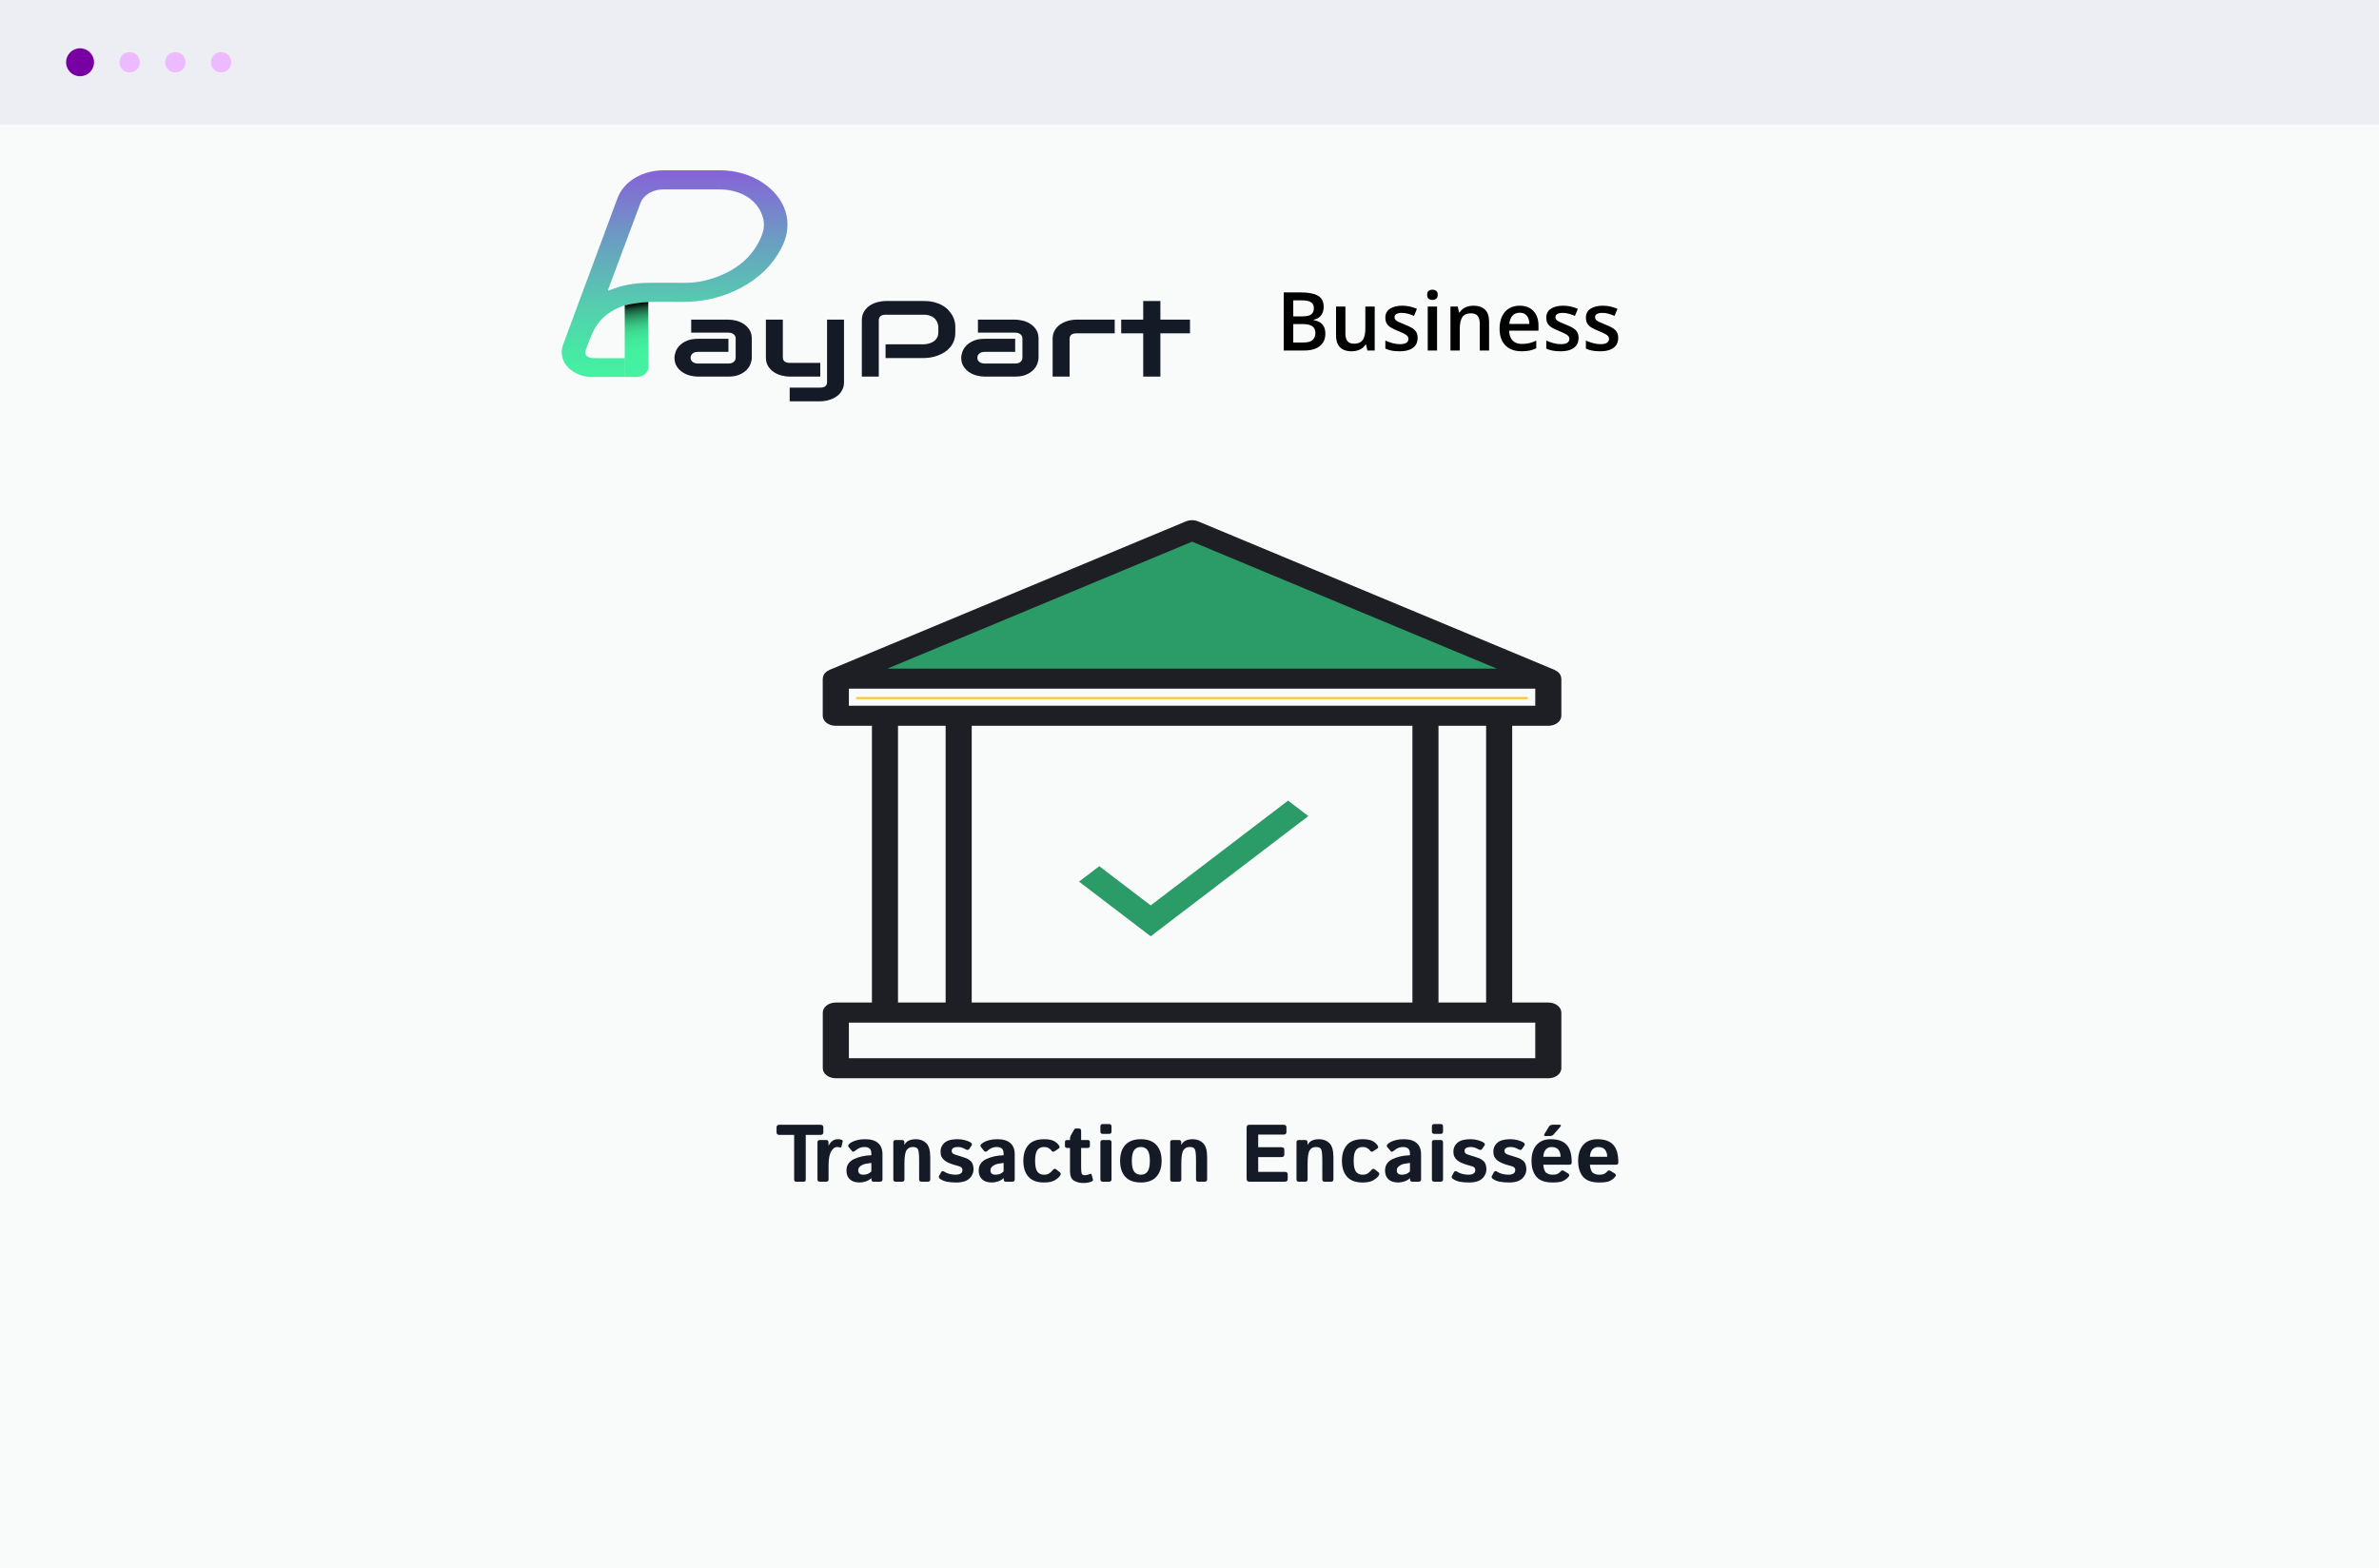 <svg width="936" height="617" viewBox="0 0 936 617" fill="none" xmlns="http://www.w3.org/2000/svg">
<rect x="0" y="0" width="936" height="617" fill="#333333" stroke="none"/>
<g clip-path="url(#clip0_915_2186)">
<rect width="936" height="617" fill="#F9FBFB"/>
<rect width="976" height="49" fill="#EDEDF4"/>
<circle cx="31.5" cy="24.5" r="5.5" fill="#7800A2"/>
<circle cx="51" cy="24.5" r="4" fill="#EDB9FF"/>
<circle cx="69" cy="24.5" r="4" fill="#EDB9FF"/>
<circle cx="87" cy="24.5" r="4" fill="#EDB9FF"/>
<path d="M505.074 115.072H511.871C514.819 115.072 517.042 115.499 518.542 116.354C520.042 117.208 520.792 118.682 520.792 120.775C520.792 121.65 520.636 122.442 520.324 123.15C520.022 123.848 519.579 124.426 518.996 124.885C518.412 125.333 517.694 125.635 516.839 125.791V125.947C517.725 126.104 518.511 126.38 519.199 126.775C519.897 127.171 520.444 127.739 520.839 128.479C521.246 129.218 521.449 130.176 521.449 131.354C521.449 132.749 521.115 133.937 520.449 134.916C519.792 135.895 518.85 136.64 517.621 137.15C516.402 137.661 514.954 137.916 513.277 137.916H505.074V115.072ZM508.824 124.494H512.417C514.115 124.494 515.292 124.218 515.949 123.666C516.605 123.114 516.933 122.307 516.933 121.244C516.933 120.161 516.542 119.38 515.761 118.9C514.99 118.421 513.761 118.182 512.074 118.182H508.824V124.494ZM508.824 127.525V134.775H512.777C514.527 134.775 515.756 134.437 516.464 133.76C517.173 133.083 517.527 132.166 517.527 131.01C517.527 130.301 517.365 129.687 517.042 129.166C516.73 128.645 516.214 128.244 515.496 127.963C514.777 127.671 513.808 127.525 512.589 127.525H508.824ZM540.871 120.619V137.916H537.98L537.48 135.588H537.277C536.912 136.182 536.449 136.676 535.886 137.072C535.324 137.458 534.699 137.744 534.011 137.932C533.324 138.13 532.6 138.229 531.839 138.229C530.537 138.229 529.423 138.01 528.496 137.572C527.579 137.124 526.876 136.437 526.386 135.51C525.897 134.583 525.652 133.385 525.652 131.916V120.619H529.339V131.229C529.339 132.572 529.61 133.577 530.152 134.244C530.704 134.911 531.558 135.244 532.714 135.244C533.829 135.244 534.714 135.015 535.371 134.557C536.027 134.098 536.49 133.421 536.761 132.525C537.042 131.63 537.183 130.531 537.183 129.229V120.619H540.871ZM557.761 132.979C557.761 134.114 557.485 135.072 556.933 135.854C556.381 136.635 555.574 137.229 554.511 137.635C553.459 138.031 552.167 138.229 550.636 138.229C549.428 138.229 548.386 138.14 547.511 137.963C546.647 137.796 545.829 137.536 545.058 137.182V134.01C545.881 134.395 546.803 134.729 547.824 135.01C548.855 135.291 549.829 135.432 550.746 135.432C551.954 135.432 552.824 135.244 553.355 134.869C553.886 134.484 554.152 133.973 554.152 133.338C554.152 132.963 554.042 132.63 553.824 132.338C553.615 132.036 553.22 131.729 552.636 131.416C552.063 131.093 551.22 130.708 550.105 130.26C549.011 129.822 548.089 129.385 547.339 128.947C546.589 128.51 546.022 127.984 545.636 127.369C545.251 126.744 545.058 125.947 545.058 124.979C545.058 123.447 545.662 122.286 546.871 121.494C548.089 120.692 549.699 120.291 551.699 120.291C552.761 120.291 553.761 120.4 554.699 120.619C555.647 120.827 556.574 121.135 557.48 121.541L556.324 124.307C555.542 123.963 554.756 123.682 553.964 123.463C553.183 123.234 552.386 123.119 551.574 123.119C550.626 123.119 549.902 123.265 549.402 123.557C548.912 123.848 548.667 124.265 548.667 124.807C548.667 125.213 548.787 125.557 549.027 125.838C549.266 126.119 549.678 126.4 550.261 126.682C550.855 126.963 551.678 127.312 552.73 127.729C553.761 128.124 554.652 128.541 555.402 128.979C556.162 129.406 556.746 129.932 557.152 130.557C557.558 131.182 557.761 131.989 557.761 132.979ZM565.402 120.619V137.916H561.73V120.619H565.402ZM563.589 113.994C564.152 113.994 564.636 114.145 565.042 114.447C565.459 114.749 565.667 115.27 565.667 116.01C565.667 116.739 565.459 117.26 565.042 117.572C564.636 117.874 564.152 118.025 563.589 118.025C563.006 118.025 562.511 117.874 562.105 117.572C561.709 117.26 561.511 116.739 561.511 116.01C561.511 115.27 561.709 114.749 562.105 114.447C562.511 114.145 563.006 113.994 563.589 113.994ZM579.683 120.291C581.631 120.291 583.147 120.796 584.23 121.807C585.324 122.807 585.871 124.416 585.871 126.635V137.916H582.199V127.322C582.199 125.979 581.923 124.973 581.371 124.307C580.819 123.63 579.964 123.291 578.808 123.291C577.131 123.291 575.964 123.807 575.308 124.838C574.662 125.869 574.339 127.364 574.339 129.322V137.916H570.667V120.619H573.527L574.042 122.963H574.246C574.621 122.359 575.084 121.864 575.636 121.479C576.199 121.083 576.824 120.786 577.511 120.588C578.209 120.39 578.933 120.291 579.683 120.291ZM597.902 120.291C599.444 120.291 600.766 120.609 601.871 121.244C602.975 121.88 603.824 122.781 604.417 123.947C605.011 125.114 605.308 126.51 605.308 128.135V130.104H593.761C593.803 131.781 594.251 133.072 595.105 133.979C595.97 134.885 597.178 135.338 598.73 135.338C599.834 135.338 600.824 135.234 601.699 135.025C602.584 134.807 603.496 134.489 604.433 134.072V137.057C603.569 137.463 602.688 137.76 601.792 137.947C600.897 138.135 599.824 138.229 598.574 138.229C596.876 138.229 595.381 137.9 594.089 137.244C592.808 136.577 591.803 135.588 591.074 134.275C590.355 132.963 589.996 131.333 589.996 129.385C589.996 127.447 590.324 125.801 590.98 124.447C591.636 123.093 592.558 122.062 593.746 121.354C594.933 120.645 596.319 120.291 597.902 120.291ZM597.902 123.057C596.746 123.057 595.808 123.432 595.089 124.182C594.381 124.932 593.964 126.031 593.839 127.479H601.714C601.704 126.614 601.558 125.848 601.277 125.182C601.006 124.515 600.589 123.994 600.027 123.619C599.475 123.244 598.766 123.057 597.902 123.057ZM621.074 132.979C621.074 134.114 620.798 135.072 620.246 135.854C619.694 136.635 618.886 137.229 617.824 137.635C616.772 138.031 615.48 138.229 613.949 138.229C612.74 138.229 611.699 138.14 610.824 137.963C609.959 137.796 609.141 137.536 608.371 137.182V134.01C609.194 134.395 610.115 134.729 611.136 135.01C612.167 135.291 613.141 135.432 614.058 135.432C615.266 135.432 616.136 135.244 616.667 134.869C617.199 134.484 617.464 133.973 617.464 133.338C617.464 132.963 617.355 132.63 617.136 132.338C616.928 132.036 616.532 131.729 615.949 131.416C615.376 131.093 614.532 130.708 613.417 130.26C612.324 129.822 611.402 129.385 610.652 128.947C609.902 128.51 609.334 127.984 608.949 127.369C608.563 126.744 608.371 125.947 608.371 124.979C608.371 123.447 608.975 122.286 610.183 121.494C611.402 120.692 613.011 120.291 615.011 120.291C616.074 120.291 617.074 120.4 618.011 120.619C618.959 120.827 619.886 121.135 620.792 121.541L619.636 124.307C618.855 123.963 618.069 123.682 617.277 123.463C616.496 123.234 615.699 123.119 614.886 123.119C613.938 123.119 613.214 123.265 612.714 123.557C612.225 123.848 611.98 124.265 611.98 124.807C611.98 125.213 612.1 125.557 612.339 125.838C612.579 126.119 612.99 126.4 613.574 126.682C614.167 126.963 614.99 127.312 616.042 127.729C617.074 128.124 617.964 128.541 618.714 128.979C619.475 129.406 620.058 129.932 620.464 130.557C620.871 131.182 621.074 131.989 621.074 132.979ZM636.667 132.979C636.667 134.114 636.391 135.072 635.839 135.854C635.287 136.635 634.48 137.229 633.417 137.635C632.365 138.031 631.074 138.229 629.542 138.229C628.334 138.229 627.292 138.14 626.417 137.963C625.553 137.796 624.735 137.536 623.964 137.182V134.01C624.787 134.395 625.709 134.729 626.73 135.01C627.761 135.291 628.735 135.432 629.652 135.432C630.86 135.432 631.73 135.244 632.261 134.869C632.792 134.484 633.058 133.973 633.058 133.338C633.058 132.963 632.949 132.63 632.73 132.338C632.522 132.036 632.126 131.729 631.542 131.416C630.97 131.093 630.126 130.708 629.011 130.26C627.917 129.822 626.996 129.385 626.246 128.947C625.496 128.51 624.928 127.984 624.542 127.369C624.157 126.744 623.964 125.947 623.964 124.979C623.964 123.447 624.569 122.286 625.777 121.494C626.996 120.692 628.605 120.291 630.605 120.291C631.667 120.291 632.667 120.4 633.605 120.619C634.553 120.827 635.48 121.135 636.386 121.541L635.23 124.307C634.449 123.963 633.662 123.682 632.871 123.463C632.089 123.234 631.292 123.119 630.48 123.119C629.532 123.119 628.808 123.265 628.308 123.557C627.819 123.848 627.574 124.265 627.574 124.807C627.574 125.213 627.694 125.557 627.933 125.838C628.173 126.119 628.584 126.4 629.167 126.682C629.761 126.963 630.584 127.312 631.636 127.729C632.667 128.124 633.558 128.541 634.308 128.979C635.069 129.406 635.652 129.932 636.058 130.557C636.464 131.182 636.667 131.989 636.667 132.979Z" fill="black"/>
<path d="M295.785 140.766C295.785 141.512 295.623 142.318 295.298 143.182C294.973 144.046 294.446 144.849 293.718 145.589C292.989 146.328 292.042 146.949 290.87 147.445C289.698 147.944 288.272 148.191 286.597 148.191H274.561C273.639 148.191 272.641 148.059 271.571 147.797C270.502 147.534 269.508 147.109 268.593 146.52C267.678 145.931 266.914 145.166 266.296 144.219C265.678 143.272 265.373 142.12 265.373 140.766C265.373 140.02 265.536 139.211 265.86 138.34C266.185 137.47 266.712 136.663 267.441 135.924C268.169 135.185 269.116 134.564 270.288 134.068C271.46 133.569 272.882 133.322 274.561 133.322H286.597V138.465H274.561C273.654 138.465 272.953 138.689 272.458 139.14C271.963 139.588 271.714 140.145 271.714 140.811C271.714 141.515 271.999 142.065 272.573 142.459C273.147 142.853 273.825 143.051 274.613 143.051H286.597C287.504 143.051 288.205 142.83 288.7 142.388C289.195 141.947 289.444 141.393 289.444 140.731V133.204C289.444 132.5 289.175 131.94 288.636 131.524C288.098 131.108 287.417 130.903 286.597 130.903H271.944V125.779H286.597C287.52 125.779 288.518 125.911 289.587 126.173C290.656 126.435 291.65 126.861 292.565 127.45C293.48 128.039 294.248 128.804 294.862 129.751C295.48 130.698 295.785 131.85 295.785 133.204V140.772V140.766Z" fill="#151B26"/>
<path d="M322.731 148.189H310.696C309.737 148.189 308.715 148.058 307.63 147.795C306.545 147.533 305.531 147.101 304.589 146.499C303.646 145.898 302.87 145.117 302.252 144.157C301.638 143.197 301.329 142.016 301.329 140.621V125.771H308.003V140.621C308.003 141.325 308.232 141.865 308.696 142.237C309.159 142.608 309.84 142.797 310.747 142.797H322.731V148.189ZM332.074 150.346C332.074 151.271 331.927 152.106 331.638 152.845C331.345 153.585 330.961 154.234 330.482 154.794C330.002 155.354 329.448 155.831 328.814 156.225C328.181 156.618 327.519 156.942 326.826 157.188C326.133 157.438 325.436 157.62 324.735 157.739C324.034 157.857 323.365 157.915 322.735 157.915H310.7V152.522H322.735C323.626 152.522 324.292 152.337 324.735 151.962C325.179 151.588 325.4 151.05 325.4 150.346V125.771H332.074V150.346Z" fill="#151B26"/>
<path d="M375.856 130.893C375.856 132.125 375.665 133.223 375.289 134.189C374.913 135.156 374.402 136.01 373.761 136.749C373.119 137.489 372.378 138.122 371.539 138.647C370.699 139.172 369.824 139.601 368.909 139.934C367.994 140.266 367.071 140.506 366.137 140.66C365.202 140.814 364.327 140.887 363.507 140.887H348.418V135.495H363.507C364.363 135.44 365.139 135.296 365.832 135.069C366.525 134.842 367.119 134.535 367.614 134.148C368.109 133.76 368.493 133.293 368.77 132.749C369.044 132.202 369.182 131.584 369.182 130.893V128.445C369.095 127.766 368.917 127.145 368.644 126.579C368.37 126.013 367.998 125.529 367.527 125.126C367.056 124.726 366.489 124.409 365.82 124.182C365.151 123.955 364.382 123.84 363.511 123.84H348.474C347.582 123.84 346.909 124.025 346.446 124.4C345.983 124.774 345.753 125.312 345.753 126.016V148.184H339.08V126.016C339.08 124.633 339.392 123.459 340.018 122.489C340.644 121.523 341.42 120.742 342.355 120.147C343.285 119.551 344.299 119.119 345.396 118.85C346.489 118.582 347.499 118.447 348.426 118.447H363.515C365.02 118.447 366.37 118.604 367.57 118.914C368.766 119.225 369.824 119.641 370.739 120.159C371.654 120.678 372.434 121.276 373.075 121.955C373.717 122.633 374.248 123.34 374.667 124.08C375.087 124.819 375.388 125.565 375.578 126.32C375.764 127.075 375.859 127.782 375.859 128.445V130.893H375.856Z" fill="#151B26"/>
<path d="M408.604 140.766C408.604 141.512 408.441 142.318 408.117 143.182C407.792 144.046 407.265 144.849 406.536 145.589C405.808 146.328 404.861 146.949 403.689 147.445C402.517 147.944 401.091 148.191 399.416 148.191H387.38C386.457 148.191 385.459 148.059 384.39 147.797C383.321 147.534 382.327 147.109 381.412 146.52C380.497 145.931 379.729 145.166 379.115 144.219C378.497 143.272 378.192 142.12 378.192 140.766C378.192 140.02 378.355 139.211 378.679 138.34C379.004 137.47 379.531 136.663 380.259 135.924C380.984 135.185 381.935 134.564 383.107 134.068C384.279 133.569 385.705 133.322 387.38 133.322H399.416V138.465H387.38C386.473 138.465 385.772 138.689 385.277 139.14C384.782 139.588 384.533 140.145 384.533 140.811C384.533 141.515 384.818 142.065 385.392 142.459C385.966 142.853 386.644 143.051 387.432 143.051H399.416C400.323 143.051 401.024 142.83 401.519 142.388C402.014 141.947 402.263 141.393 402.263 140.731V133.204C402.263 132.5 401.994 131.94 401.455 131.524C400.917 131.108 400.236 130.903 399.416 130.903H384.762V125.779H399.416C400.338 125.779 401.336 125.911 402.406 126.173C403.475 126.435 404.469 126.861 405.384 127.45C406.299 128.039 407.067 128.804 407.681 129.751C408.299 130.698 408.604 131.85 408.604 133.204V140.772V140.766Z" fill="#151B26"/>
<path d="M438.58 131.164H423.566C422.659 131.164 421.974 131.346 421.515 131.714C421.051 132.082 420.822 132.617 420.822 133.321V148.189H414.148V133.321C414.148 132.396 414.295 131.564 414.584 130.831C414.873 130.098 415.265 129.452 415.752 128.892C416.24 128.332 416.802 127.855 417.432 127.461C418.065 127.068 418.727 126.744 419.42 126.498C420.113 126.248 420.814 126.066 421.523 125.947C422.232 125.829 422.897 125.771 423.511 125.771H438.576V131.164H438.58Z" fill="#151B26"/>
<path d="M468.195 131.166H456.544V148.191H449.795V131.166H441.122V125.773H449.795V118.451H456.544V125.773H468.195V131.166Z" fill="#151B26"/>
<path d="M308.981 83.006C306.268 74.385 295.995 66.999 283.298 67.008C275.86 67.011 268.419 66.983 260.981 67.018C252.672 67.056 245.469 71.396 243.017 77.815C241.56 81.633 240.174 85.467 238.748 89.294C235.623 97.698 232.494 106.099 229.374 114.506C226.744 121.591 224.126 128.68 221.5 135.765C220.93 137.304 220.867 138.856 221.211 140.428C222.19 144.905 227.199 148.326 232.823 148.336C237.065 148.342 241.667 148.304 245.908 148.316V140.949C244.205 140.949 242.185 140.953 240.526 140.949C238.079 140.943 235.627 140.985 233.184 140.901C230.954 140.825 229.774 139.464 230.447 137.736C231.56 134.882 232.506 131.957 234.011 129.237C236.316 125.073 240.241 122.065 245.484 120.25C245.508 120.244 245.516 120.238 245.548 120.228L245.556 120.222L245.572 120.215C245.623 120.199 245.591 120.205 245.643 120.196C247.191 119.812 248.89 119.469 250.894 119.207C252.542 118.989 254.086 118.871 255.492 118.817C256.086 118.794 256.653 118.785 257.195 118.781C257.195 118.781 257.207 118.781 257.211 118.781H257.219C257.219 118.781 257.255 118.781 257.27 118.781H257.413C257.643 118.781 257.872 118.781 258.106 118.781C261.492 118.791 264.878 118.778 268.264 118.804C276.581 118.874 284.233 117.056 291.199 113.427C298.656 109.542 304.011 104.211 307.432 97.609C309.888 92.876 310.569 88.011 308.993 83.006H308.981ZM299.634 92.837C296.66 100.246 290.831 105.699 282.066 108.96C278.007 110.47 273.702 111.363 269.144 111.299C264.51 111.232 259.876 111.264 255.243 111.29C249.829 111.318 244.649 112.176 239.817 114.224C239.694 114.275 239.548 114.288 239.29 114.346C239.306 114.103 239.275 113.92 239.334 113.76C242.665 104.835 246.003 95.913 249.342 86.99C250.245 84.577 251.116 82.155 252.043 79.748C253.231 76.663 256.934 74.525 260.938 74.532C268.256 74.545 275.575 74.535 282.894 74.532C291.92 74.532 298.692 79.073 300.32 86.219C300.834 88.482 300.498 90.69 299.634 92.837Z" fill="url(#paint0_linear_915_2186)"/>
<path d="M255.148 144.473C255.156 144.678 255.136 144.886 255.092 145.094C254.752 146.729 252.926 148.361 250.466 148.361C250.435 148.361 250.403 148.361 250.371 148.361C248.847 148.335 247.318 148.323 245.793 148.319V120.151C247.29 119.786 248.997 119.447 250.902 119.197C252.391 119.002 253.793 118.884 255.088 118.826V119.386C255.076 119.415 255.072 119.441 255.068 119.469C255.068 119.482 255.068 119.498 255.068 119.511C255.092 123.78 255.084 128.049 255.084 132.315H255.108C255.108 133.608 255.1 134.901 255.092 136.194C255.08 138.05 255.072 139.906 255.092 141.762C255.1 142.668 255.12 143.57 255.148 144.476V144.473Z" fill="url(#paint1_linear_915_2186)"/>
<path d="M306.703 446.594C305.922 446.594 305.531 446.255 305.531 445.578V443.609C305.531 442.932 305.922 442.594 306.703 442.594H322.766C323.547 442.594 323.938 442.932 323.938 443.609V445.578C323.938 446.255 323.547 446.594 322.766 446.594H317.016V464.141C317.016 464.714 316.755 465 316.234 465H313.234C312.714 465 312.453 464.714 312.453 464.141V446.594H306.703ZM322.562 465C321.938 465 321.625 464.688 321.625 464.062V449.531C321.625 448.906 321.938 448.594 322.562 448.594H325.031C325.656 448.594 325.969 448.906 325.969 449.531V450.812H326.031C326.302 450.146 326.755 449.557 327.391 449.047C328.026 448.536 328.776 448.281 329.641 448.281C330.234 448.281 330.724 448.354 331.109 448.5C331.474 448.635 331.615 448.885 331.531 449.25L331.094 451.109C331 451.526 330.719 451.651 330.25 451.484C329.979 451.391 329.719 451.344 329.469 451.344C328.469 451.344 327.641 451.943 326.984 453.141C326.328 454.339 326 456.083 326 458.375V464.062C326 464.688 325.688 465 325.062 465H322.562ZM333.031 460.625C333.031 458.542 334.026 457.031 336.016 456.094C338.005 455.156 340.276 454.656 342.828 454.594V453.969C342.828 453.01 342.589 452.333 342.109 451.938C341.63 451.542 340.964 451.344 340.109 451.344C339.505 451.344 338.969 451.432 338.5 451.609C338.042 451.776 337.641 451.974 337.297 452.203C336.964 452.422 336.661 452.646 336.391 452.875C335.911 453.292 335.516 453.312 335.203 452.938L333.906 451.344C333.583 450.948 333.661 450.542 334.141 450.125C334.505 449.802 334.927 449.521 335.406 449.281C335.896 449.042 336.542 448.818 337.344 448.609C338.146 448.391 339.188 448.281 340.469 448.281C342.635 448.281 344.297 448.781 345.453 449.781C346.62 450.781 347.203 452.255 347.203 454.203V464.062C347.203 464.688 346.891 465 346.266 465H343.703C343.141 465 342.859 464.688 342.859 464.062V463.594H342.828C342.214 464.188 341.474 464.625 340.609 464.906C339.755 465.177 338.969 465.312 338.25 465.312C336.542 465.312 335.245 464.896 334.359 464.062C333.474 463.219 333.031 462.073 333.031 460.625ZM337.656 460.531C337.656 460.896 337.729 461.214 337.875 461.484C338.021 461.745 338.25 461.938 338.562 462.062C338.875 462.188 339.224 462.25 339.609 462.25C340.141 462.25 340.656 462.177 341.156 462.031C341.656 461.885 342.214 461.542 342.828 461V457.609C341.078 457.807 339.906 458.062 339.312 458.375C338.719 458.688 338.292 459.01 338.031 459.344C337.781 459.677 337.656 460.073 337.656 460.531ZM352.406 465C351.781 465 351.469 464.688 351.469 464.062V449.531C351.469 448.906 351.781 448.594 352.406 448.594H354.875C355.5 448.594 355.812 448.906 355.812 449.531V450.438H355.875C356.354 449.615 356.964 449.052 357.703 448.75C358.443 448.438 359.333 448.281 360.375 448.281C362 448.281 363.344 448.792 364.406 449.812C365.469 450.833 366 452.698 366 455.406V464.062C366 464.688 365.688 465 365.062 465H362.562C361.938 465 361.625 464.688 361.625 464.062V456.531C361.625 454.26 361.469 452.828 361.156 452.234C360.844 451.641 360.172 451.344 359.141 451.344C358.047 451.344 357.224 451.771 356.672 452.625C356.12 453.469 355.844 455.229 355.844 457.906V464.062C355.844 464.688 355.531 465 354.906 465H352.406ZM369.891 463.906C369.38 463.542 369.24 463.151 369.469 462.734L370.266 461.281C370.547 460.76 370.984 460.698 371.578 461.094C372.172 461.49 372.87 461.781 373.672 461.969C374.484 462.156 375.224 462.25 375.891 462.25C376.359 462.25 376.797 462.203 377.203 462.109C377.609 462.016 377.953 461.833 378.234 461.562C378.516 461.292 378.656 460.896 378.656 460.375C378.656 460.062 378.573 459.797 378.406 459.578C378.24 459.359 378.026 459.193 377.766 459.078C377.505 458.964 377.229 458.87 376.938 458.797C376.552 458.703 375.995 458.547 375.266 458.328C374.547 458.109 373.854 457.854 373.188 457.562C372.635 457.323 372.094 456.99 371.562 456.562C371.042 456.125 370.656 455.641 370.406 455.109C370.167 454.578 370.047 453.922 370.047 453.141C370.047 452.089 370.349 451.167 370.953 450.375C371.568 449.583 372.359 449.036 373.328 448.734C374.297 448.432 375.505 448.281 376.953 448.281C377.932 448.281 378.885 448.422 379.812 448.703C380.74 448.984 381.401 449.25 381.797 449.5C382.422 449.896 382.578 450.318 382.266 450.766L381.312 452.156C381.021 452.573 380.552 452.604 379.906 452.25C379.417 451.979 378.932 451.76 378.453 451.594C377.984 451.427 377.458 451.344 376.875 451.344C376.479 451.344 376.099 451.385 375.734 451.469C375.37 451.552 375.057 451.708 374.797 451.938C374.547 452.167 374.422 452.469 374.422 452.844C374.422 453.24 374.536 453.552 374.766 453.781C375.005 454 375.276 454.161 375.578 454.266C375.891 454.37 376.188 454.469 376.469 454.562C377.052 454.75 377.641 454.932 378.234 455.109C378.828 455.276 379.432 455.479 380.047 455.719C380.578 455.927 381.094 456.224 381.594 456.609C382.094 456.995 382.458 457.484 382.688 458.078C382.917 458.672 383.031 459.349 383.031 460.109C383.031 461.12 382.729 462.057 382.125 462.922C381.521 463.786 380.724 464.401 379.734 464.766C378.745 465.13 377.594 465.312 376.281 465.312C374.812 465.312 373.562 465.208 372.531 465C371.5 464.792 370.62 464.427 369.891 463.906ZM385.062 460.625C385.062 458.542 386.057 457.031 388.047 456.094C390.036 455.156 392.307 454.656 394.859 454.594V453.969C394.859 453.01 394.62 452.333 394.141 451.938C393.661 451.542 392.995 451.344 392.141 451.344C391.536 451.344 391 451.432 390.531 451.609C390.073 451.776 389.672 451.974 389.328 452.203C388.995 452.422 388.693 452.646 388.422 452.875C387.943 453.292 387.547 453.312 387.234 452.938L385.938 451.344C385.615 450.948 385.693 450.542 386.172 450.125C386.536 449.802 386.958 449.521 387.438 449.281C387.927 449.042 388.573 448.818 389.375 448.609C390.177 448.391 391.219 448.281 392.5 448.281C394.667 448.281 396.328 448.781 397.484 449.781C398.651 450.781 399.234 452.255 399.234 454.203V464.062C399.234 464.688 398.922 465 398.297 465H395.734C395.172 465 394.891 464.688 394.891 464.062V463.594H394.859C394.245 464.188 393.505 464.625 392.641 464.906C391.786 465.177 391 465.312 390.281 465.312C388.573 465.312 387.276 464.896 386.391 464.062C385.505 463.219 385.062 462.073 385.062 460.625ZM389.688 460.531C389.688 460.896 389.76 461.214 389.906 461.484C390.052 461.745 390.281 461.938 390.594 462.062C390.906 462.188 391.255 462.25 391.641 462.25C392.172 462.25 392.688 462.177 393.188 462.031C393.688 461.885 394.245 461.542 394.859 461V457.609C393.109 457.807 391.938 458.062 391.344 458.375C390.75 458.688 390.323 459.01 390.062 459.344C389.812 459.677 389.688 460.073 389.688 460.531ZM402.625 456.797C402.625 454.141 403.292 452.057 404.625 450.547C405.958 449.036 408.005 448.281 410.766 448.281C412.38 448.281 413.635 448.495 414.531 448.922C415.427 449.349 416.146 449.974 416.688 450.797C417.01 451.286 416.958 451.672 416.531 451.953L414.875 453.047C414.406 453.359 413.995 453.24 413.641 452.688C413.464 452.417 413.125 452.125 412.625 451.812C412.125 451.5 411.505 451.344 410.766 451.344C409.589 451.344 408.708 451.76 408.125 452.594C407.542 453.417 407.25 454.818 407.25 456.797C407.25 458.776 407.542 460.182 408.125 461.016C408.708 461.839 409.589 462.25 410.766 462.25C411.609 462.25 412.292 462.073 412.812 461.719C413.333 461.365 413.823 460.906 414.281 460.344C414.677 459.865 415.094 459.797 415.531 460.141L416.984 461.281C417.422 461.625 417.448 462.083 417.062 462.656C416.656 463.26 415.964 463.854 414.984 464.438C414.016 465.021 412.609 465.312 410.766 465.312C408.005 465.312 405.958 464.557 404.625 463.047C403.292 461.536 402.625 459.453 402.625 456.797ZM419.922 451.719C419.307 451.719 419 451.458 419 450.938V449.375C419 448.854 419.307 448.594 419.922 448.594H420.984V448.047C420.984 447.578 421.094 447.151 421.312 446.766L422.516 444.656C422.745 444.26 423.016 444.062 423.328 444.062H424.422C425.047 444.062 425.359 444.375 425.359 445V448.594H427.891C428.505 448.594 428.812 448.854 428.812 449.375V450.938C428.812 451.458 428.505 451.719 427.891 451.719H425.359V459.469C425.359 460.531 425.432 461.297 425.578 461.766C425.734 462.224 426.13 462.453 426.766 462.453C427.089 462.453 427.453 462.401 427.859 462.297C428.266 462.182 428.583 462.073 428.812 461.969C429.177 461.802 429.417 461.922 429.531 462.328L430 464.109C430.094 464.464 429.958 464.724 429.594 464.891C429.25 465.047 428.776 465.188 428.172 465.312C427.578 465.448 426.979 465.516 426.375 465.516C424.885 465.516 423.615 465.208 422.562 464.594C421.51 463.979 420.984 462.714 420.984 460.797V451.719H419.922ZM433.875 465C433.25 465 432.938 464.688 432.938 464.062V449.531C432.938 448.906 433.25 448.594 433.875 448.594H436.375C437 448.594 437.312 448.906 437.312 449.531V464.062C437.312 464.688 437 465 436.375 465H433.875ZM433.875 446.188C433.25 446.188 432.938 445.875 432.938 445.25V443.25C432.938 442.625 433.25 442.312 433.875 442.312H436.375C437 442.312 437.312 442.625 437.312 443.25V445.25C437.312 445.875 437 446.188 436.375 446.188H433.875ZM440.688 456.797C440.688 454.141 441.37 452.057 442.734 450.547C444.109 449.036 446.151 448.281 448.859 448.281C451.568 448.281 453.604 449.036 454.969 450.547C456.344 452.057 457.031 454.141 457.031 456.797C457.031 459.453 456.344 461.536 454.969 463.047C453.604 464.557 451.568 465.312 448.859 465.312C446.151 465.312 444.109 464.557 442.734 463.047C441.37 461.536 440.688 459.453 440.688 456.797ZM445.312 456.797C445.312 458.776 445.615 460.182 446.219 461.016C446.833 461.839 447.714 462.25 448.859 462.25C450.005 462.25 450.88 461.839 451.484 461.016C452.099 460.182 452.406 458.776 452.406 456.797C452.406 454.818 452.099 453.417 451.484 452.594C450.88 451.76 450.005 451.344 448.859 451.344C447.714 451.344 446.833 451.76 446.219 452.594C445.615 453.417 445.312 454.818 445.312 456.797ZM461.344 465C460.719 465 460.406 464.688 460.406 464.062V449.531C460.406 448.906 460.719 448.594 461.344 448.594H463.812C464.438 448.594 464.75 448.906 464.75 449.531V450.438H464.812C465.292 449.615 465.901 449.052 466.641 448.75C467.38 448.438 468.271 448.281 469.312 448.281C470.938 448.281 472.281 448.792 473.344 449.812C474.406 450.833 474.938 452.698 474.938 455.406V464.062C474.938 464.688 474.625 465 474 465H471.5C470.875 465 470.562 464.688 470.562 464.062V456.531C470.562 454.26 470.406 452.828 470.094 452.234C469.781 451.641 469.109 451.344 468.078 451.344C466.984 451.344 466.161 451.771 465.609 452.625C465.057 453.469 464.781 455.229 464.781 457.906V464.062C464.781 464.688 464.469 465 463.844 465H461.344ZM491.562 465C490.833 465 490.469 464.609 490.469 463.828V443.766C490.469 442.984 490.833 442.594 491.562 442.594H504.969C505.75 442.594 506.141 442.932 506.141 443.609V445.453C506.141 446.13 505.75 446.469 504.969 446.469H495.031V451.438H504.141C504.922 451.438 505.312 451.776 505.312 452.453V454.297C505.312 454.974 504.922 455.312 504.141 455.312H495.031V461.125H505.469C506.25 461.125 506.641 461.464 506.641 462.141V463.984C506.641 464.661 506.25 465 505.469 465H491.562ZM511.031 465C510.406 465 510.094 464.688 510.094 464.062V449.531C510.094 448.906 510.406 448.594 511.031 448.594H513.5C514.125 448.594 514.438 448.906 514.438 449.531V450.438H514.5C514.979 449.615 515.589 449.052 516.328 448.75C517.068 448.438 517.958 448.281 519 448.281C520.625 448.281 521.969 448.792 523.031 449.812C524.094 450.833 524.625 452.698 524.625 455.406V464.062C524.625 464.688 524.312 465 523.688 465H521.188C520.562 465 520.25 464.688 520.25 464.062V456.531C520.25 454.26 520.094 452.828 519.781 452.234C519.469 451.641 518.797 451.344 517.766 451.344C516.672 451.344 515.849 451.771 515.297 452.625C514.745 453.469 514.469 455.229 514.469 457.906V464.062C514.469 464.688 514.156 465 513.531 465H511.031ZM527.969 456.797C527.969 454.141 528.635 452.057 529.969 450.547C531.302 449.036 533.349 448.281 536.109 448.281C537.724 448.281 538.979 448.495 539.875 448.922C540.771 449.349 541.49 449.974 542.031 450.797C542.354 451.286 542.302 451.672 541.875 451.953L540.219 453.047C539.75 453.359 539.339 453.24 538.984 452.688C538.807 452.417 538.469 452.125 537.969 451.812C537.469 451.5 536.849 451.344 536.109 451.344C534.932 451.344 534.052 451.76 533.469 452.594C532.885 453.417 532.594 454.818 532.594 456.797C532.594 458.776 532.885 460.182 533.469 461.016C534.052 461.839 534.932 462.25 536.109 462.25C536.953 462.25 537.635 462.073 538.156 461.719C538.677 461.365 539.167 460.906 539.625 460.344C540.021 459.865 540.438 459.797 540.875 460.141L542.328 461.281C542.766 461.625 542.792 462.083 542.406 462.656C542 463.26 541.307 463.854 540.328 464.438C539.359 465.021 537.953 465.312 536.109 465.312C533.349 465.312 531.302 464.557 529.969 463.047C528.635 461.536 527.969 459.453 527.969 456.797ZM544.938 460.625C544.938 458.542 545.932 457.031 547.922 456.094C549.911 455.156 552.182 454.656 554.734 454.594V453.969C554.734 453.01 554.495 452.333 554.016 451.938C553.536 451.542 552.87 451.344 552.016 451.344C551.411 451.344 550.875 451.432 550.406 451.609C549.948 451.776 549.547 451.974 549.203 452.203C548.87 452.422 548.568 452.646 548.297 452.875C547.818 453.292 547.422 453.312 547.109 452.938L545.812 451.344C545.49 450.948 545.568 450.542 546.047 450.125C546.411 449.802 546.833 449.521 547.312 449.281C547.802 449.042 548.448 448.818 549.25 448.609C550.052 448.391 551.094 448.281 552.375 448.281C554.542 448.281 556.203 448.781 557.359 449.781C558.526 450.781 559.109 452.255 559.109 454.203V464.062C559.109 464.688 558.797 465 558.172 465H555.609C555.047 465 554.766 464.688 554.766 464.062V463.594H554.734C554.12 464.188 553.38 464.625 552.516 464.906C551.661 465.177 550.875 465.312 550.156 465.312C548.448 465.312 547.151 464.896 546.266 464.062C545.38 463.219 544.938 462.073 544.938 460.625ZM549.562 460.531C549.562 460.896 549.635 461.214 549.781 461.484C549.927 461.745 550.156 461.938 550.469 462.062C550.781 462.188 551.13 462.25 551.516 462.25C552.047 462.25 552.562 462.177 553.062 462.031C553.562 461.885 554.12 461.542 554.734 461V457.609C552.984 457.807 551.812 458.062 551.219 458.375C550.625 458.688 550.198 459.01 549.938 459.344C549.688 459.677 549.562 460.073 549.562 460.531ZM564.312 465C563.688 465 563.375 464.688 563.375 464.062V449.531C563.375 448.906 563.688 448.594 564.312 448.594H566.812C567.438 448.594 567.75 448.906 567.75 449.531V464.062C567.75 464.688 567.438 465 566.812 465H564.312ZM564.312 446.188C563.688 446.188 563.375 445.875 563.375 445.25V443.25C563.375 442.625 563.688 442.312 564.312 442.312H566.812C567.438 442.312 567.75 442.625 567.75 443.25V445.25C567.75 445.875 567.438 446.188 566.812 446.188H564.312ZM571.672 463.906C571.161 463.542 571.021 463.151 571.25 462.734L572.047 461.281C572.328 460.76 572.766 460.698 573.359 461.094C573.953 461.49 574.651 461.781 575.453 461.969C576.266 462.156 577.005 462.25 577.672 462.25C578.141 462.25 578.578 462.203 578.984 462.109C579.391 462.016 579.734 461.833 580.016 461.562C580.297 461.292 580.438 460.896 580.438 460.375C580.438 460.062 580.354 459.797 580.188 459.578C580.021 459.359 579.807 459.193 579.547 459.078C579.286 458.964 579.01 458.87 578.719 458.797C578.333 458.703 577.776 458.547 577.047 458.328C576.328 458.109 575.635 457.854 574.969 457.562C574.417 457.323 573.875 456.99 573.344 456.562C572.823 456.125 572.438 455.641 572.188 455.109C571.948 454.578 571.828 453.922 571.828 453.141C571.828 452.089 572.13 451.167 572.734 450.375C573.349 449.583 574.141 449.036 575.109 448.734C576.078 448.432 577.286 448.281 578.734 448.281C579.714 448.281 580.667 448.422 581.594 448.703C582.521 448.984 583.182 449.25 583.578 449.5C584.203 449.896 584.359 450.318 584.047 450.766L583.094 452.156C582.802 452.573 582.333 452.604 581.688 452.25C581.198 451.979 580.714 451.76 580.234 451.594C579.766 451.427 579.24 451.344 578.656 451.344C578.26 451.344 577.88 451.385 577.516 451.469C577.151 451.552 576.839 451.708 576.578 451.938C576.328 452.167 576.203 452.469 576.203 452.844C576.203 453.24 576.318 453.552 576.547 453.781C576.786 454 577.057 454.161 577.359 454.266C577.672 454.37 577.969 454.469 578.25 454.562C578.833 454.75 579.422 454.932 580.016 455.109C580.609 455.276 581.214 455.479 581.828 455.719C582.359 455.927 582.875 456.224 583.375 456.609C583.875 456.995 584.24 457.484 584.469 458.078C584.698 458.672 584.812 459.349 584.812 460.109C584.812 461.12 584.51 462.057 583.906 462.922C583.302 463.786 582.505 464.401 581.516 464.766C580.526 465.13 579.375 465.312 578.062 465.312C576.594 465.312 575.344 465.208 574.312 465C573.281 464.792 572.401 464.427 571.672 463.906ZM587.391 463.906C586.88 463.542 586.74 463.151 586.969 462.734L587.766 461.281C588.047 460.76 588.484 460.698 589.078 461.094C589.672 461.49 590.37 461.781 591.172 461.969C591.984 462.156 592.724 462.25 593.391 462.25C593.859 462.25 594.297 462.203 594.703 462.109C595.109 462.016 595.453 461.833 595.734 461.562C596.016 461.292 596.156 460.896 596.156 460.375C596.156 460.062 596.073 459.797 595.906 459.578C595.74 459.359 595.526 459.193 595.266 459.078C595.005 458.964 594.729 458.87 594.438 458.797C594.052 458.703 593.495 458.547 592.766 458.328C592.047 458.109 591.354 457.854 590.688 457.562C590.135 457.323 589.594 456.99 589.062 456.562C588.542 456.125 588.156 455.641 587.906 455.109C587.667 454.578 587.547 453.922 587.547 453.141C587.547 452.089 587.849 451.167 588.453 450.375C589.068 449.583 589.859 449.036 590.828 448.734C591.797 448.432 593.005 448.281 594.453 448.281C595.432 448.281 596.385 448.422 597.312 448.703C598.24 448.984 598.901 449.25 599.297 449.5C599.922 449.896 600.078 450.318 599.766 450.766L598.812 452.156C598.521 452.573 598.052 452.604 597.406 452.25C596.917 451.979 596.432 451.76 595.953 451.594C595.484 451.427 594.958 451.344 594.375 451.344C593.979 451.344 593.599 451.385 593.234 451.469C592.87 451.552 592.557 451.708 592.297 451.938C592.047 452.167 591.922 452.469 591.922 452.844C591.922 453.24 592.036 453.552 592.266 453.781C592.505 454 592.776 454.161 593.078 454.266C593.391 454.37 593.688 454.469 593.969 454.562C594.552 454.75 595.141 454.932 595.734 455.109C596.328 455.276 596.932 455.479 597.547 455.719C598.078 455.927 598.594 456.224 599.094 456.609C599.594 456.995 599.958 457.484 600.188 458.078C600.417 458.672 600.531 459.349 600.531 460.109C600.531 461.12 600.229 462.057 599.625 462.922C599.021 463.786 598.224 464.401 597.234 464.766C596.245 465.13 595.094 465.312 593.781 465.312C592.312 465.312 591.062 465.208 590.031 465C589 464.792 588.12 464.427 587.391 463.906ZM608.062 447.031C607.469 447.031 607.359 446.724 607.734 446.109L609.422 443.312C609.714 442.823 610.266 442.578 611.078 442.578H613.453C614.224 442.578 614.339 442.885 613.797 443.5L611.219 446.453C610.885 446.839 610.359 447.031 609.641 447.031H608.062ZM602.562 456.797C602.562 454.161 603.219 452.083 604.531 450.562C605.854 449.042 607.719 448.281 610.125 448.281C612.917 448.281 614.99 449 616.344 450.438C617.698 451.875 618.375 454.188 618.375 457.375C618.375 458 618.083 458.312 617.5 458.312H607.188C607.354 460.042 607.781 461.13 608.469 461.578C609.156 462.026 609.953 462.25 610.859 462.25C611.724 462.25 612.385 462.135 612.844 461.906C613.302 461.677 613.688 461.365 614 460.969C614.354 460.51 614.792 460.438 615.312 460.75L616.875 461.703C617.49 462.078 617.578 462.526 617.141 463.047C616.505 463.807 615.76 464.375 614.906 464.75C614.052 465.125 612.703 465.312 610.859 465.312C607.87 465.312 605.74 464.552 604.469 463.031C603.198 461.51 602.562 459.432 602.562 456.797ZM607.203 455.188H614C614 454.062 613.719 453.146 613.156 452.438C612.594 451.719 611.698 451.359 610.469 451.359C609.49 451.359 608.714 451.703 608.141 452.391C607.568 453.068 607.255 454 607.203 455.188ZM620.906 456.797C620.906 454.161 621.562 452.083 622.875 450.562C624.198 449.042 626.062 448.281 628.469 448.281C631.26 448.281 633.333 449 634.688 450.438C636.042 451.875 636.719 454.188 636.719 457.375C636.719 458 636.427 458.312 635.844 458.312H625.531C625.698 460.042 626.125 461.13 626.812 461.578C627.5 462.026 628.297 462.25 629.203 462.25C630.068 462.25 630.729 462.135 631.188 461.906C631.646 461.677 632.031 461.365 632.344 460.969C632.698 460.51 633.135 460.438 633.656 460.75L635.219 461.703C635.833 462.078 635.922 462.526 635.484 463.047C634.849 463.807 634.104 464.375 633.25 464.75C632.396 465.125 631.047 465.312 629.203 465.312C626.214 465.312 624.083 464.552 622.812 463.031C621.542 461.51 620.906 459.432 620.906 456.797ZM625.547 455.188H632.344C632.344 454.062 632.062 453.146 631.5 452.438C630.938 451.719 630.042 451.359 628.812 451.359C627.833 451.359 627.057 451.703 626.484 452.391C625.911 453.068 625.599 454 625.547 455.188Z" fill="#151B26"/>
<path fill-rule="evenodd" clip-rule="evenodd" d="M342.455 264.728L469 211.969L601.117 264.728H342.455Z" fill="#2B9B67"/>
<mask id="path-16-outside-1_915_2186" maskUnits="userSpaceOnUse" x="323" y="204" width="292" height="221" fill="black">
<rect fill="white" x="323" y="204" width="292" height="221"/>
<path fill-rule="evenodd" clip-rule="evenodd" d="M609.167 285.301C611.836 285.301 614 283.666 614 281.651V267.051C614 267.023 613.988 266.999 613.979 266.974C613.972 266.957 613.966 266.939 613.966 266.919C613.947 266.52 613.842 266.127 613.652 265.755C613.652 265.711 613.652 265.66 613.609 265.616C613.374 265.218 613.047 264.854 612.642 264.543C612.499 264.447 612.348 264.357 612.192 264.273C611.976 264.118 611.742 263.979 611.492 263.857L471.334 205.457C469.883 204.848 468.117 204.848 466.666 205.457L326.508 263.857C326.258 263.979 326.024 264.118 325.808 264.273C325.652 264.357 325.501 264.447 325.358 264.543C324.953 264.854 324.626 265.218 324.391 265.616C324.391 265.66 324.391 265.711 324.348 265.755C324.158 266.127 324.053 266.52 324.034 266.919C324.034 266.943 324.025 266.964 324.017 266.985C324.008 267.006 324 267.027 324 267.051V281.651C324 283.666 326.164 285.301 328.833 285.301H343.351V394.8H328.852C326.183 394.8 324.019 396.434 324.019 398.45V420.35C324.019 422.366 326.183 424 328.852 424H609.167C611.836 424 614 422.366 614 420.35V398.45C614 396.434 611.836 394.8 609.167 394.8H594.668V285.301H609.167ZM469.009 212.819L590.4 263.4H347.618L469.009 212.819ZM604.334 416.7V402.1H333.685V416.7H604.334ZM353.017 394.8V285.3H372.349V394.8H353.017ZM382.015 285.3V394.8H556.003V285.3H382.015ZM565.67 394.8V285.3H585.002V394.8H565.67ZM333.685 270.7V278H604.334V270.7H333.685Z"/>
</mask>
<path fill-rule="evenodd" clip-rule="evenodd" d="M609.167 285.301C611.836 285.301 614 283.666 614 281.651V267.051C614 267.023 613.988 266.999 613.979 266.974C613.972 266.957 613.966 266.939 613.966 266.919C613.947 266.52 613.842 266.127 613.652 265.755C613.652 265.711 613.652 265.66 613.609 265.616C613.374 265.218 613.047 264.854 612.642 264.543C612.499 264.447 612.348 264.357 612.192 264.273C611.976 264.118 611.742 263.979 611.492 263.857L471.334 205.457C469.883 204.848 468.117 204.848 466.666 205.457L326.508 263.857C326.258 263.979 326.024 264.118 325.808 264.273C325.652 264.357 325.501 264.447 325.358 264.543C324.953 264.854 324.626 265.218 324.391 265.616C324.391 265.66 324.391 265.711 324.348 265.755C324.158 266.127 324.053 266.52 324.034 266.919C324.034 266.943 324.025 266.964 324.017 266.985C324.008 267.006 324 267.027 324 267.051V281.651C324 283.666 326.164 285.301 328.833 285.301H343.351V394.8H328.852C326.183 394.8 324.019 396.434 324.019 398.45V420.35C324.019 422.366 326.183 424 328.852 424H609.167C611.836 424 614 422.366 614 420.35V398.45C614 396.434 611.836 394.8 609.167 394.8H594.668V285.301H609.167ZM469.009 212.819L590.4 263.4H347.618L469.009 212.819ZM604.334 416.7V402.1H333.685V416.7H604.334ZM353.017 394.8V285.3H372.349V394.8H353.017ZM382.015 285.3V394.8H556.003V285.3H382.015ZM565.67 394.8V285.3H585.002V394.8H565.67ZM333.685 270.7V278H604.334V270.7H333.685Z" fill="#1E1F24"/>
<path d="M613.979 266.974L613.699 267.083L613.699 267.083L613.979 266.974ZM613.966 266.919H614.266L614.266 266.905L613.966 266.919ZM613.652 265.755H613.352V265.827L613.385 265.891L613.652 265.755ZM613.609 265.616L613.35 265.769L613.369 265.801L613.396 265.828L613.609 265.616ZM612.642 264.543L612.825 264.305L612.817 264.299L612.809 264.294L612.642 264.543ZM612.192 264.273L612.018 264.517L612.033 264.528L612.05 264.537L612.192 264.273ZM611.492 263.857L611.623 263.587L611.615 263.583L611.607 263.58L611.492 263.857ZM471.334 205.457L471.218 205.734L471.219 205.734L471.334 205.457ZM466.666 205.457L466.781 205.734L466.782 205.734L466.666 205.457ZM326.508 263.857L326.393 263.58L326.385 263.583L326.377 263.587L326.508 263.857ZM325.808 264.273L325.95 264.537L325.967 264.528L325.982 264.517L325.808 264.273ZM325.358 264.543L325.191 264.294L325.183 264.299L325.175 264.305L325.358 264.543ZM324.391 265.616L324.133 265.464L324.091 265.534V265.616H324.391ZM324.348 265.755L324.135 265.544L324.102 265.577L324.081 265.619L324.348 265.755ZM324.034 266.919L323.734 266.905V266.919H324.034ZM324.017 266.985L323.739 266.873L323.739 266.873L324.017 266.985ZM343.351 285.301H343.651V285.001H343.351V285.301ZM343.351 394.8V395.1H343.651V394.8H343.351ZM594.668 394.8H594.368V395.1H594.668V394.8ZM594.668 285.301V285.001H594.368V285.301H594.668ZM590.4 263.4V263.7L590.515 263.123L590.4 263.4ZM469.009 212.819L469.125 212.542L469.009 212.494L468.894 212.542L469.009 212.819ZM347.618 263.4L347.503 263.123L347.618 263.7V263.4ZM604.334 402.1H604.634V401.8H604.334V402.1ZM604.334 416.7V417H604.634V416.7H604.334ZM333.685 402.1V401.8H333.385V402.1H333.685ZM333.685 416.7H333.385V417H333.685V416.7ZM353.017 285.3V285H352.717V285.3H353.017ZM353.017 394.8H352.717V395.1H353.017V394.8ZM372.349 285.3H372.649V285H372.349V285.3ZM372.349 394.8V395.1H372.649V394.8H372.349ZM382.015 394.8H381.715V395.1H382.015V394.8ZM382.015 285.3V285H381.715V285.3H382.015ZM556.003 394.8V395.1H556.303V394.8H556.003ZM556.003 285.3H556.303V285H556.003V285.3ZM565.67 285.3V285H565.37V285.3H565.67ZM565.67 394.8H565.37V395.1H565.67V394.8ZM585.002 285.3H585.302V285H585.002V285.3ZM585.002 394.8V395.1H585.302V394.8H585.002ZM333.685 278H333.385V278.3H333.685V278ZM333.685 270.7V270.4H333.385V270.7H333.685ZM604.334 278V278.3H604.634V278H604.334ZM604.334 270.7H604.634V270.4H604.334V270.7ZM613.7 281.651C613.7 282.544 613.221 283.375 612.404 283.992C611.586 284.61 610.442 285.001 609.167 285.001V285.601C610.561 285.601 611.834 285.174 612.765 284.471C613.697 283.767 614.3 282.773 614.3 281.651H613.7ZM613.7 267.051V281.651H614.3V267.051H613.7ZM613.699 267.083C613.701 267.088 613.703 267.092 613.704 267.096C613.706 267.099 613.706 267.101 613.707 267.103C613.709 267.107 613.709 267.107 613.708 267.104C613.706 267.099 613.7 267.079 613.7 267.051H614.3C614.3 266.994 614.288 266.948 614.278 266.918C614.273 266.903 614.268 266.89 614.265 266.882C614.26 266.869 614.261 266.872 614.258 266.865L613.699 267.083ZM613.666 266.919C613.666 266.997 613.69 267.059 613.699 267.083L614.258 266.865C614.257 266.861 614.259 266.865 614.261 266.874C614.263 266.883 614.266 266.899 614.266 266.919H613.666ZM613.385 265.891C613.556 266.227 613.65 266.579 613.666 266.933L614.266 266.905C614.245 266.462 614.128 266.027 613.919 265.619L613.385 265.891ZM613.396 265.828C613.386 265.817 613.376 265.805 613.368 265.79C613.361 265.775 613.356 265.762 613.354 265.753C613.352 265.743 613.352 265.738 613.352 265.738C613.352 265.74 613.352 265.743 613.352 265.755H613.952C613.952 265.718 613.961 265.545 613.821 265.405L613.396 265.828ZM612.459 264.781C612.836 265.071 613.136 265.406 613.35 265.769L613.867 265.464C613.611 265.029 613.257 264.638 612.825 264.305L612.459 264.781ZM612.05 264.537C612.198 264.617 612.34 264.702 612.475 264.792L612.809 264.294C612.657 264.192 612.499 264.097 612.335 264.009L612.05 264.537ZM611.36 264.126C611.596 264.242 611.816 264.372 612.018 264.517L612.367 264.029C612.137 263.864 611.888 263.717 611.623 263.587L611.36 264.126ZM471.219 205.734L611.376 264.134L611.607 263.58L471.45 205.18L471.219 205.734ZM466.782 205.734C468.159 205.155 469.841 205.155 471.218 205.734L471.45 205.181C469.924 204.54 468.076 204.54 466.55 205.181L466.782 205.734ZM326.624 264.134L466.781 205.734L466.55 205.18L326.393 263.58L326.624 264.134ZM325.982 264.517C326.184 264.372 326.404 264.242 326.64 264.126L326.377 263.587C326.112 263.717 325.863 263.864 325.633 264.029L325.982 264.517ZM325.525 264.792C325.66 264.702 325.802 264.617 325.95 264.537L325.665 264.009C325.501 264.097 325.343 264.192 325.191 264.294L325.525 264.792ZM324.65 265.769C324.864 265.406 325.164 265.071 325.541 264.781L325.175 264.305C324.743 264.638 324.389 265.029 324.133 265.464L324.65 265.769ZM324.561 265.966C324.7 265.826 324.691 265.653 324.691 265.616H324.091C324.091 265.628 324.091 265.631 324.091 265.633C324.091 265.633 324.092 265.628 324.094 265.619C324.096 265.609 324.1 265.596 324.108 265.581C324.115 265.567 324.125 265.554 324.135 265.544L324.561 265.966ZM324.334 266.933C324.35 266.579 324.444 266.227 324.615 265.891L324.081 265.619C323.872 266.027 323.755 266.462 323.734 266.905L324.334 266.933ZM324.295 267.097C324.3 267.084 324.334 267.01 324.334 266.919H323.734C323.734 266.895 323.738 266.877 323.741 266.869C323.742 266.865 323.743 266.863 323.742 266.864C323.742 266.865 323.741 266.867 323.739 266.873L324.295 267.097ZM324.3 267.051C324.3 267.075 324.296 267.093 324.293 267.101C324.292 267.105 324.291 267.107 324.292 267.106C324.292 267.105 324.293 267.103 324.295 267.097L323.739 266.873C323.733 266.886 323.7 266.96 323.7 267.051H324.3ZM324.3 281.651V267.051H323.7V281.651H324.3ZM328.833 285.001C327.558 285.001 326.414 284.61 325.596 283.992C324.779 283.375 324.3 282.544 324.3 281.651H323.7C323.7 282.773 324.303 283.767 325.235 284.471C326.166 285.174 327.439 285.601 328.833 285.601V285.001ZM343.351 285.001H328.833V285.601H343.351V285.001ZM343.651 394.8V285.301H343.051V394.8H343.651ZM328.852 395.1H343.351V394.5H328.852V395.1ZM324.319 398.45C324.319 397.557 324.798 396.726 325.616 396.109C326.434 395.491 327.577 395.1 328.852 395.1V394.5C327.459 394.5 326.186 394.926 325.254 395.63C324.323 396.333 323.719 397.328 323.719 398.45H324.319ZM324.319 420.35V398.45H323.719V420.35H324.319ZM328.852 423.7C327.577 423.7 326.434 423.309 325.616 422.691C324.798 422.074 324.319 421.243 324.319 420.35H323.719C323.719 421.473 324.323 422.467 325.254 423.17C326.186 423.874 327.459 424.3 328.852 424.3V423.7ZM609.167 423.7H328.852V424.3H609.167V423.7ZM613.7 420.35C613.7 421.243 613.221 422.074 612.404 422.691C611.586 423.309 610.442 423.7 609.167 423.7V424.3C610.561 424.3 611.834 423.874 612.765 423.17C613.697 422.467 614.3 421.473 614.3 420.35H613.7ZM613.7 398.45V420.35H614.3V398.45H613.7ZM609.167 395.1C610.442 395.1 611.586 395.491 612.404 396.109C613.221 396.726 613.7 397.557 613.7 398.45H614.3C614.3 397.328 613.697 396.333 612.765 395.63C611.834 394.926 610.561 394.5 609.167 394.5V395.1ZM594.668 395.1H609.167V394.5H594.668V395.1ZM594.368 285.301V394.8H594.968V285.301H594.368ZM609.167 285.001H594.668V285.601H609.167V285.001ZM590.515 263.123L469.125 212.542L468.894 213.096L590.285 263.677L590.515 263.123ZM347.618 263.7H590.4V263.1H347.618V263.7ZM468.894 212.542L347.503 263.123L347.734 263.677L469.125 213.096L468.894 212.542ZM604.034 402.1V416.7H604.634V402.1H604.034ZM333.685 402.4H604.334V401.8H333.685V402.4ZM333.985 416.7V402.1H333.385V416.7H333.985ZM604.334 416.4H333.685V417H604.334V416.4ZM352.717 285.3V394.8H353.317V285.3H352.717ZM372.349 285H353.017V285.6H372.349V285ZM372.649 394.8V285.3H372.049V394.8H372.649ZM353.017 395.1H372.349V394.5H353.017V395.1ZM382.315 394.8V285.3H381.715V394.8H382.315ZM556.003 394.5H382.015V395.1H556.003V394.5ZM555.703 285.3V394.8H556.303V285.3H555.703ZM382.015 285.6H556.003V285H382.015V285.6ZM565.37 285.3V394.8H565.97V285.3H565.37ZM585.002 285H565.67V285.6H585.002V285ZM585.302 394.8V285.3H584.702V394.8H585.302ZM565.67 395.1H585.002V394.5H565.67V395.1ZM333.985 278V270.7H333.385V278H333.985ZM604.334 277.7H333.685V278.3H604.334V277.7ZM604.034 270.7V278H604.634V270.7H604.034ZM333.685 271H604.334V270.4H333.685V271Z" fill="#1E1F24" mask="url(#path-16-outside-1_915_2186)"/>
<path d="M337.182 274.682H600.818" stroke="#FFC322" stroke-width="0.8" stroke-linecap="round"/>
<path d="M424.533 346.922L432.503 340.842L452.738 356.274L506.786 315.045L514.756 321.125L452.732 368.433L424.533 346.922Z" fill="#2B9B67"/>
</g>
<defs>
<linearGradient id="paint0_linear_915_2186" x1="265.413" y1="148.332" x2="265.413" y2="66.999" gradientUnits="userSpaceOnUse">
<stop stop-color="#44F2A1"/>
<stop offset="0.13" stop-color="#48E7A5"/>
<stop offset="0.37" stop-color="#56CAB0"/>
<stop offset="0.67" stop-color="#6B9CC2"/>
<stop offset="1" stop-color="#8762D9"/>
</linearGradient>
<linearGradient id="paint1_linear_915_2186" x1="253.587" y1="147.974" x2="249.513" y2="119.394" gradientUnits="userSpaceOnUse">
<stop stop-color="#44F2A1"/>
<stop offset="0.38" stop-color="#43F09F"/>
<stop offset="0.51" stop-color="#41E99B"/>
<stop offset="0.61" stop-color="#3EDD93"/>
<stop offset="0.69" stop-color="#39CC88"/>
<stop offset="0.75" stop-color="#33B679"/>
<stop offset="0.81" stop-color="#2B9B67"/>
<stop offset="0.87" stop-color="#227A51"/>
<stop offset="0.92" stop-color="#175538"/>
<stop offset="0.96" stop-color="#0C2C1D"/>
<stop offset="1"/>
</linearGradient>
<clipPath id="clip0_915_2186">
<rect width="936" height="617" fill="white"/>
</clipPath>
</defs>
</svg>
